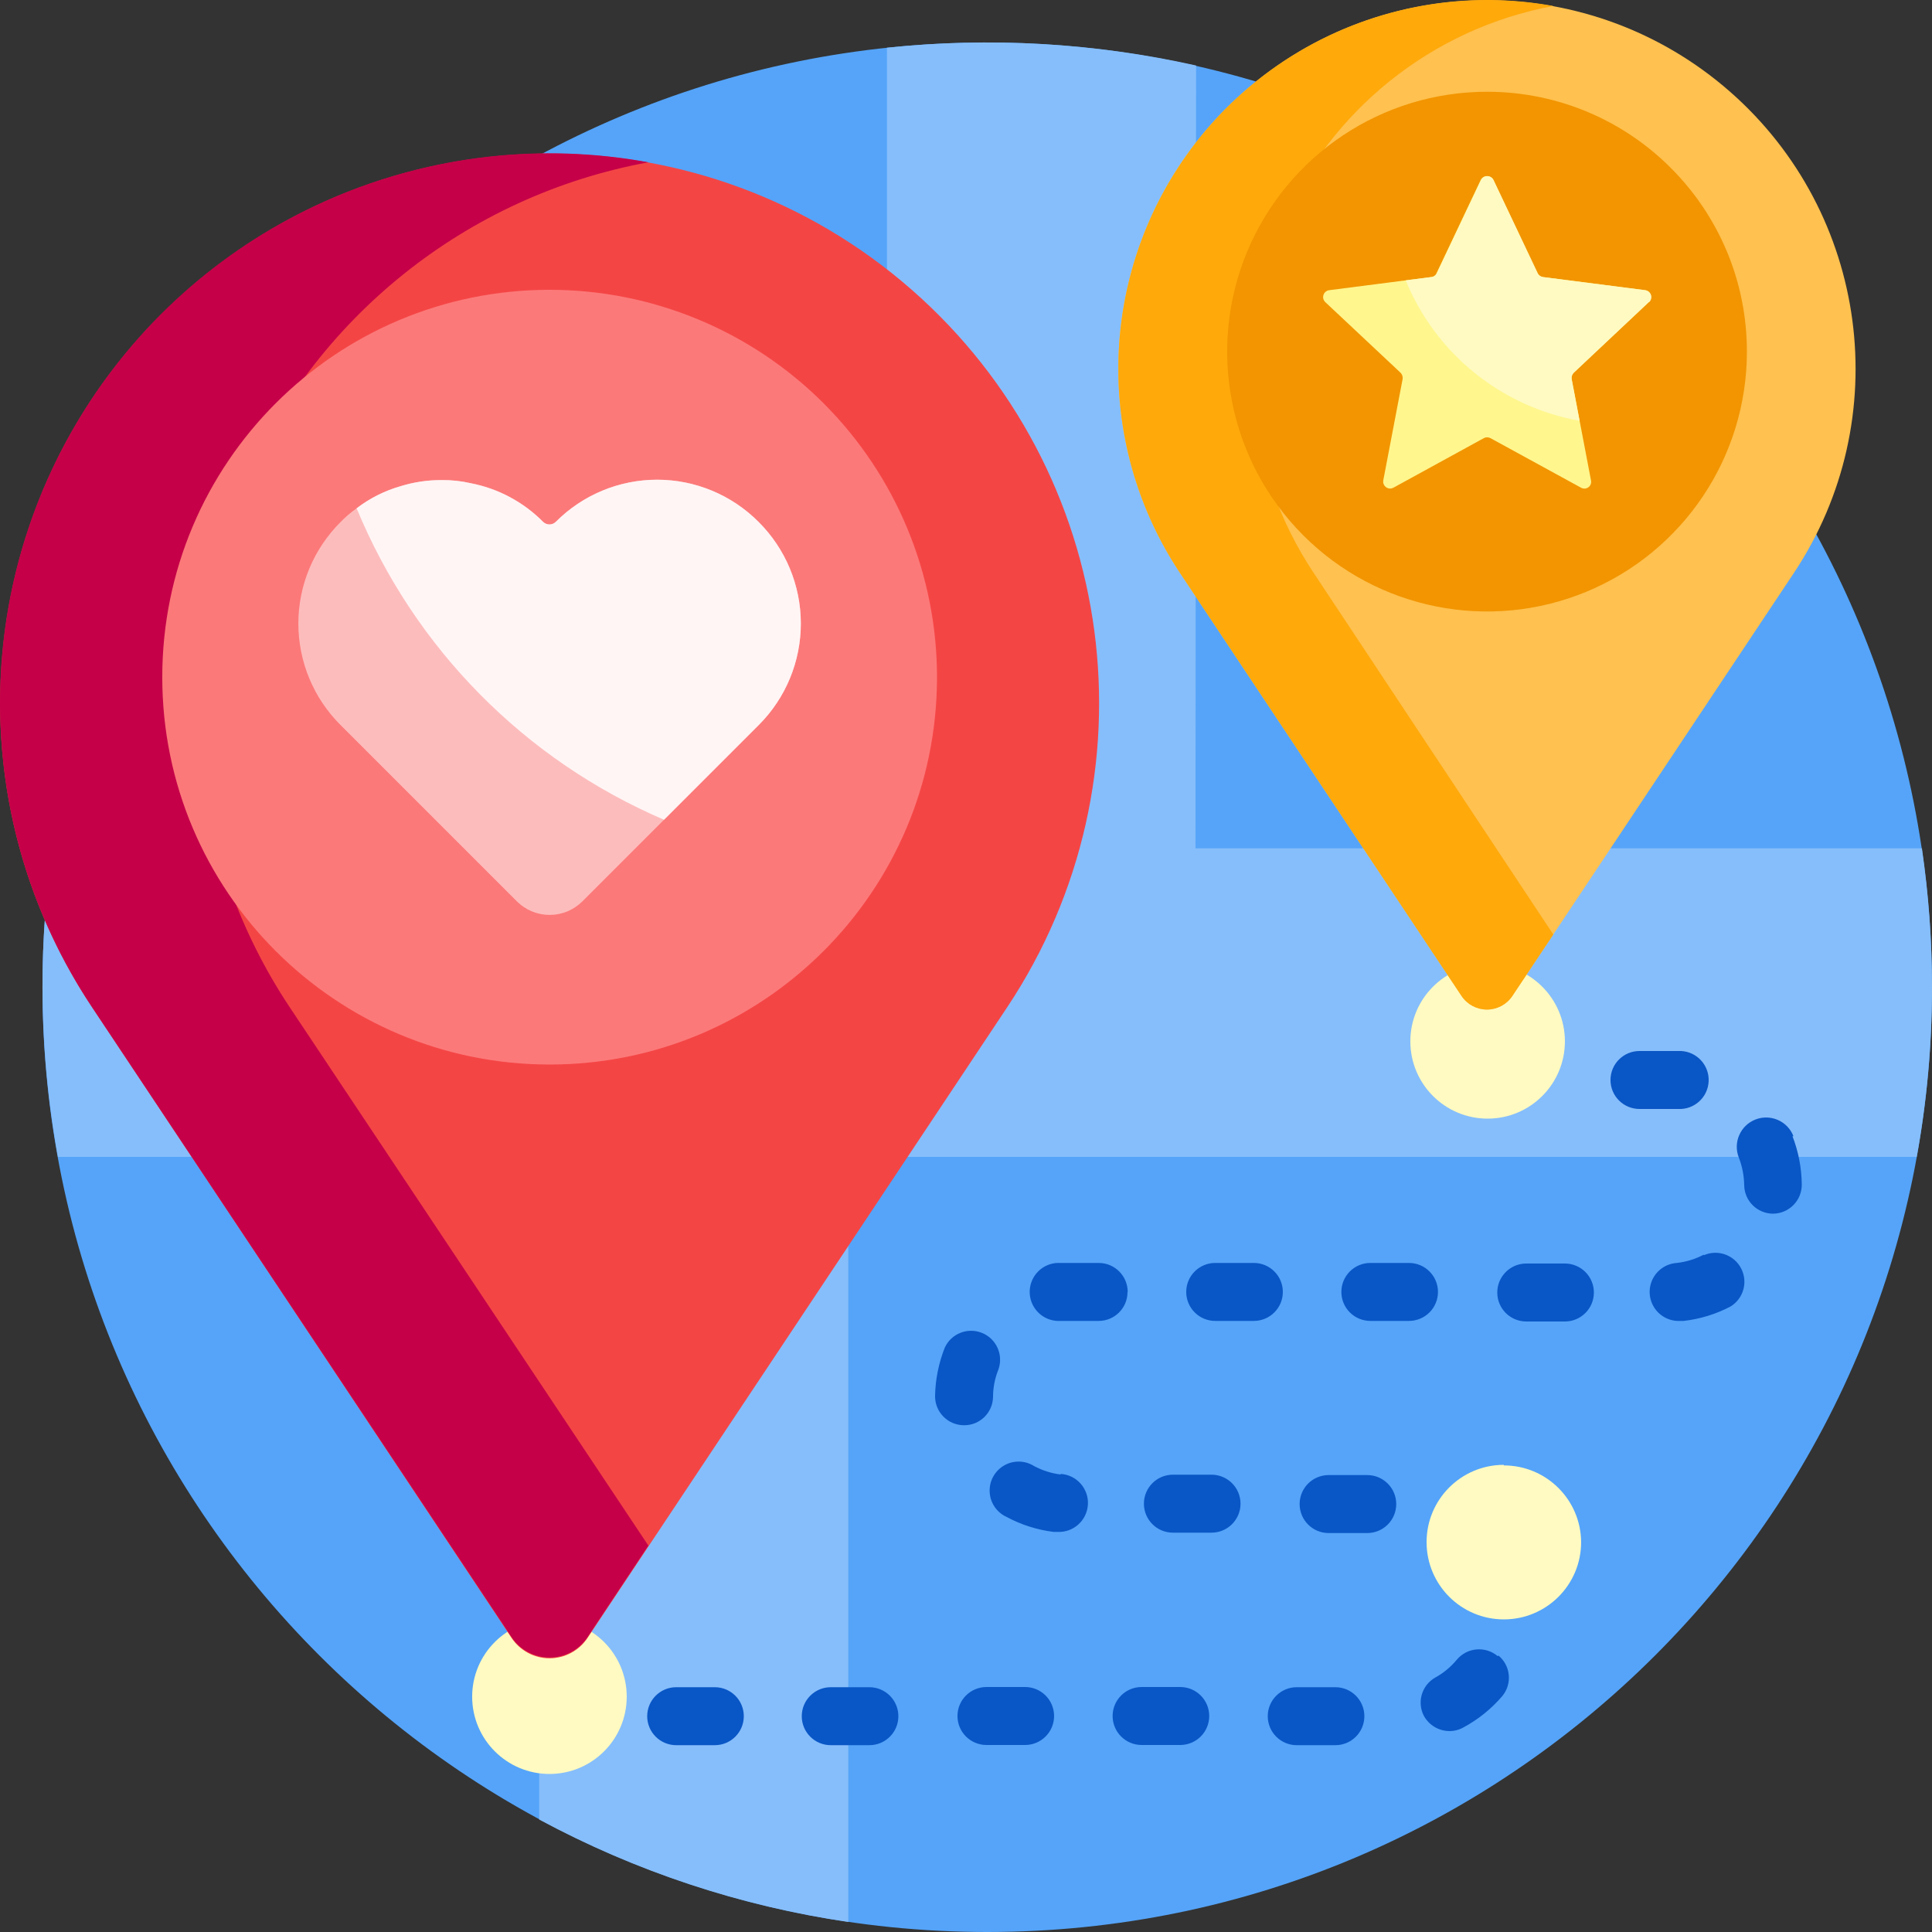 <?xml version="1.0" encoding="UTF-8"?>
<svg width="100px" height="100px" viewBox="0 0 100 100" version="1.1" xmlns="http://www.w3.org/2000/svg" xmlns:xlink="http://www.w3.org/1999/xlink">
    <rect x="0" y="0" width="100" height="100" fill="#333333" stroke="none"/>
    <title>registration/marriage</title>
    <g id="Webs" stroke="none" stroke-width="1" fill="none" fill-rule="evenodd">
        <g id="9-2-registration" transform="translate(-1080, -664)" fill-rule="nonzero">
            <g id="3" transform="translate(940, 624)">
                <g id="编组-8" transform="translate(24, 40)">
                    <g id="registration/marriage" transform="translate(116, 0)">
                        <path d="M99.999,51.1 C99.999,78.107 78.106,100 51.099,100 C24.092,100 2.199,78.107 2.199,51.1 C2.199,24.093 24.092,2.2 51.099,2.2 C64.068,2.2 76.506,7.352 85.677,16.523 C94.847,25.693 99.999,38.131 99.999,51.1 Z" id="路径" fill="#55A4F9"></path>
                        <path d="M61.879,43.91 L99.479,43.91 C99.825,46.291 99.999,48.694 99.999,51.1 C100.001,54.045 99.736,56.983 99.209,59.88 L43.909,59.88 L43.909,99.48 C38.308,98.658 32.893,96.864 27.909,94.18 L27.909,59.88 L2.999,59.88 C2.473,56.983 2.206,54.045 2.199,51.1 C2.195,48.694 2.369,46.291 2.719,43.91 L45.909,43.91 L45.909,2.47 C51.257,1.908 56.661,2.218 61.909,3.39 L61.879,43.91 Z" id="路径" fill="#86BEFB"></path>
                        <path d="M54.559,88.82 C54.559,89.649 53.887,90.32 53.059,90.32 L51.059,90.32 C50.231,90.32 49.559,89.649 49.559,88.82 C49.559,87.992 50.231,87.32 51.059,87.32 L53.059,87.32 C53.887,87.32 54.559,87.992 54.559,88.82 Z M54.899,76.32 C54.416,76.261 53.948,76.111 53.519,75.88 C53.044,75.583 52.443,75.575 51.96,75.86 C51.478,76.146 51.194,76.676 51.226,77.236 C51.257,77.795 51.598,78.291 52.109,78.52 C52.861,78.924 53.682,79.185 54.529,79.29 L54.719,79.29 C55.547,79.34 56.259,78.709 56.309,77.88 C56.359,77.052 55.727,76.34 54.899,76.29 L54.899,76.32 Z M61.089,87.32 L59.089,87.32 C58.261,87.32 57.589,87.992 57.589,88.82 C57.589,89.649 58.261,90.32 59.089,90.32 L61.089,90.32 C61.917,90.32 62.589,89.649 62.589,88.82 C62.589,87.992 61.917,87.32 61.089,87.32 L61.089,87.32 Z M58.369,66.87 C58.369,66.046 57.704,65.376 56.879,65.37 L55.389,65.37 C55.169,65.37 54.949,65.37 54.729,65.37 C54.193,65.395 53.711,65.704 53.465,66.181 C53.219,66.657 53.245,67.229 53.535,67.681 C53.825,68.132 54.333,68.395 54.869,68.37 L54.999,68.37 L55.379,68.37 L56.869,68.37 C57.692,68.37 58.359,67.703 58.359,66.88 L58.369,66.87 Z M49.899,73.77 C50.718,73.776 51.388,73.119 51.399,72.3 C51.401,71.813 51.496,71.331 51.679,70.88 C51.946,70.123 51.57,69.29 50.825,68.99 C50.08,68.69 49.231,69.029 48.899,69.76 C48.584,70.557 48.414,71.404 48.399,72.26 C48.393,73.085 49.055,73.759 49.879,73.77 L49.899,73.77 Z M36.999,87.33 L34.999,87.33 C34.171,87.33 33.499,88.002 33.499,88.83 C33.499,89.659 34.171,90.33 34.999,90.33 L36.999,90.33 C37.827,90.33 38.499,89.659 38.499,88.83 C38.499,88.002 37.827,87.33 36.999,87.33 Z M44.999,87.33 L42.999,87.33 C42.171,87.33 41.499,88.002 41.499,88.83 C41.499,89.659 42.171,90.33 42.999,90.33 L44.999,90.33 C45.827,90.33 46.499,89.659 46.499,88.83 C46.499,88.002 45.827,87.33 44.999,87.33 Z M62.709,76.33 L60.709,76.33 C59.881,76.33 59.209,77.002 59.209,77.83 C59.209,78.659 59.881,79.33 60.709,79.33 L62.709,79.33 C63.537,79.33 64.209,78.659 64.209,77.83 C64.209,77.002 63.537,76.33 62.709,76.33 L62.709,76.33 Z M92.829,58.81 C92.525,58.029 91.646,57.641 90.864,57.945 C90.083,58.249 89.695,59.129 89.999,59.91 C90.177,60.366 90.272,60.851 90.279,61.34 C90.29,62.161 90.958,62.82 91.779,62.82 L91.779,62.82 C92.604,62.809 93.265,62.135 93.259,61.31 C93.251,60.455 93.088,59.608 92.779,58.81 L92.829,58.81 Z M86.719,57.4 L86.869,57.4 C87.697,57.439 88.4,56.799 88.439,55.97 C88.478,55.142 87.837,54.439 87.009,54.4 C86.789,54.4 86.559,54.4 86.329,54.4 L84.859,54.4 C84.031,54.4 83.359,55.072 83.359,55.9 C83.359,56.729 84.031,57.4 84.859,57.4 L86.719,57.4 Z M80.959,65.4 L78.999,65.4 C78.171,65.4 77.499,66.072 77.499,66.9 C77.499,67.729 78.171,68.4 78.999,68.4 L80.999,68.4 C81.827,68.4 82.499,67.729 82.499,66.9 C82.499,66.072 81.827,65.4 80.999,65.4 L80.959,65.4 Z M88.189,64.94 C87.756,65.167 87.285,65.313 86.799,65.37 C86.263,65.402 85.785,65.718 85.545,66.198 C85.305,66.678 85.339,67.25 85.635,67.698 C85.931,68.146 86.443,68.402 86.979,68.37 L87.149,68.37 C87.999,68.273 88.823,68.019 89.579,67.62 C90.248,67.206 90.484,66.345 90.118,65.648 C89.752,64.951 88.91,64.655 88.189,64.97 L88.189,64.94 Z M70.769,76.35 L68.769,76.35 C67.941,76.35 67.269,77.022 67.269,77.85 C67.269,78.679 67.941,79.35 68.769,79.35 L70.769,79.35 C71.597,79.35 72.269,78.679 72.269,77.85 C72.269,77.022 71.597,76.35 70.769,76.35 L70.769,76.35 Z M66.399,66.87 C66.399,66.042 65.727,65.37 64.899,65.37 L62.899,65.37 C62.071,65.37 61.399,66.042 61.399,66.87 C61.399,67.699 62.071,68.37 62.899,68.37 L64.899,68.37 C65.727,68.37 66.399,67.699 66.399,66.87 Z M77.519,85.72 C76.886,85.189 75.943,85.269 75.409,85.9 C75.098,86.278 74.718,86.594 74.289,86.83 C73.585,87.229 73.327,88.117 73.709,88.83 C73.977,89.302 74.476,89.596 75.019,89.6 C75.275,89.601 75.526,89.536 75.749,89.41 C76.509,89 77.186,88.455 77.749,87.8 C78.006,87.496 78.13,87.102 78.094,86.705 C78.059,86.309 77.866,85.944 77.559,85.69 L77.519,85.72 Z M69.119,87.33 L67.119,87.33 C66.291,87.33 65.619,88.002 65.619,88.83 C65.619,89.659 66.291,90.33 67.119,90.33 L69.119,90.33 C69.947,90.33 70.619,89.659 70.619,88.83 C70.619,88.002 69.947,87.33 69.119,87.33 L69.119,87.33 Z M74.429,66.87 C74.429,66.042 73.757,65.37 72.929,65.37 L70.929,65.37 C70.101,65.37 69.429,66.042 69.429,66.87 C69.429,67.699 70.101,68.37 70.929,68.37 L72.929,68.37 C73.327,68.37 73.708,68.212 73.99,67.931 C74.271,67.65 74.429,67.268 74.429,66.87 L74.429,66.87 Z" id="形状" fill="#0956C6"></path>
                        <path d="M32.439,87.82 C32.439,90.029 30.648,91.82 28.439,91.82 C26.23,91.82 24.439,90.029 24.439,87.82 C24.439,85.611 26.23,83.82 28.439,83.82 C30.648,83.82 32.439,85.611 32.439,87.82 Z M77.839,75.82 C75.63,75.82 73.839,77.611 73.839,79.82 C73.839,82.029 75.63,83.82 77.839,83.82 C80.048,83.82 81.839,82.029 81.839,79.82 C81.823,77.623 80.037,75.85 77.839,75.85 L77.839,75.82 Z M76.999,49.9 C74.79,49.9 72.999,51.691 72.999,53.9 C72.999,56.109 74.79,57.9 76.999,57.9 C79.208,57.9 80.999,56.109 80.999,53.9 C80.999,51.691 79.208,49.9 76.999,49.9 Z" id="形状" fill="#FFFAC1"></path>
                        <path d="M92.849,29.66 L78.279,51.55 C77.986,51.99 77.493,52.254 76.964,52.254 C76.436,52.254 75.942,51.99 75.649,51.55 L61.079,29.66 C55.78,21.696 57.197,11.04 64.393,4.737 C71.589,-1.565 82.339,-1.565 89.535,4.737 C96.731,11.04 98.148,21.696 92.849,29.66 L92.849,29.66 Z" id="路径" fill="#FFC14F"></path>
                        <path d="M67.999,29.66 L80.399,48.37 L78.279,51.55 C77.986,51.99 77.493,52.254 76.964,52.254 C76.436,52.254 75.942,51.99 75.649,51.55 L61.079,29.66 C56.839,23.283 56.82,14.991 61.031,8.594 C65.241,2.198 72.866,-1.063 80.399,0.31 C74.094,1.482 68.799,5.742 66.303,11.649 C63.807,17.557 64.444,24.322 67.999,29.66 L67.999,29.66 Z" id="路径" fill="#FFA90B"></path>
                        <path d="M90.419,18.2 C90.419,23.643 87.139,28.549 82.109,30.629 C77.08,32.709 71.292,31.553 67.448,27.7 C63.604,23.847 62.46,18.057 64.551,13.032 C66.643,8.007 71.556,4.738 76.999,4.75 C84.416,4.767 90.419,10.784 90.419,18.2 Z" id="路径" fill="#F29500"></path>
                        <path d="M85.339,15.64 L81.459,19.29 C81.371,19.376 81.33,19.499 81.349,19.62 L82.349,24.86 C82.381,24.997 82.328,25.139 82.215,25.222 C82.101,25.305 81.95,25.312 81.829,25.24 L77.149,22.68 C77.04,22.62 76.908,22.62 76.799,22.68 L72.129,25.24 C72.007,25.309 71.857,25.3 71.743,25.219 C71.63,25.137 71.573,24.998 71.599,24.86 L72.599,19.62 C72.618,19.499 72.577,19.376 72.489,19.29 L68.599,15.64 C68.497,15.545 68.46,15.399 68.502,15.267 C68.545,15.134 68.661,15.038 68.799,15.02 L74.079,14.34 C74.204,14.327 74.312,14.247 74.359,14.13 L76.639,9.32 C76.699,9.195 76.825,9.115 76.964,9.115 C77.103,9.115 77.229,9.195 77.289,9.32 L79.569,14.13 C79.62,14.244 79.726,14.323 79.849,14.34 L85.139,15.02 C85.277,15.038 85.393,15.134 85.436,15.267 C85.479,15.399 85.441,15.545 85.339,15.64 L85.339,15.64 Z" id="路径" fill="#FFF68E"></path>
                        <path d="M85.339,15.64 L81.459,19.29 C81.371,19.376 81.33,19.499 81.349,19.62 L81.759,21.78 C77.712,21.058 74.316,18.315 72.759,14.51 L74.099,14.34 C74.224,14.327 74.332,14.247 74.379,14.13 L76.659,9.32 C76.719,9.195 76.845,9.115 76.984,9.115 C77.123,9.115 77.249,9.195 77.309,9.32 L79.589,14.13 C79.64,14.244 79.746,14.323 79.869,14.34 L85.159,15.02 C85.297,15.038 85.413,15.134 85.456,15.267 C85.499,15.399 85.461,15.545 85.359,15.64 L85.339,15.64 Z" id="路径" fill="#FFFAC1"></path>
                        <path d="M52.129,52.14 L30.409,84.78 C29.972,85.438 29.234,85.833 28.444,85.833 C27.654,85.833 26.917,85.438 26.479,84.78 L4.769,52.14 C-3.127,40.269 -1.013,24.387 9.712,14.994 C20.438,5.601 36.46,5.601 47.186,14.994 C57.911,24.387 60.025,40.269 52.129,52.14 Z" id="路径" fill="#F44545"></path>
                        <path d="M14.999,52.14 L33.559,80 L30.409,84.74 C29.972,85.398 29.234,85.793 28.444,85.793 C27.654,85.793 26.917,85.398 26.479,84.74 L4.769,52.14 C-1.559,42.639 -1.592,30.275 4.684,20.739 C10.96,11.204 22.33,6.345 33.559,8.4 C24.149,10.125 16.235,16.464 12.498,25.271 C8.761,34.078 9.701,44.174 14.999,52.14 Z" id="路径" fill="#C50048"></path>
                        <path d="M48.499,35.06 C48.494,46.132 39.514,55.104 28.442,55.1 C17.37,55.096 8.397,46.119 8.399,35.047 C8.401,23.975 17.377,15 28.449,15 C33.768,15 38.87,17.114 42.63,20.876 C46.39,24.638 48.502,29.741 48.499,35.06 L48.499,35.06 Z" id="路径" fill="#FC7979"></path>
                        <path d="M39.279,37.52 L34.369,42.43 L30.149,46.65 C29.699,47.102 29.087,47.356 28.449,47.356 C27.811,47.356 27.199,47.102 26.749,46.65 L17.619,37.52 C16.226,36.13 15.443,34.243 15.443,32.275 C15.443,30.307 16.226,28.42 17.619,27.03 C17.875,26.764 18.156,26.522 18.459,26.31 C19.134,25.792 19.901,25.405 20.719,25.17 C21.412,24.954 22.134,24.846 22.859,24.85 C23.364,24.843 23.867,24.897 24.359,25.01 C25.782,25.284 27.089,25.981 28.109,27.01 L28.109,27.01 C28.292,27.191 28.586,27.191 28.769,27.01 C30.158,25.615 32.045,24.83 34.014,24.83 C35.983,24.83 37.87,25.615 39.259,27.01 L39.259,27.01 C40.658,28.4 41.447,30.289 41.451,32.261 C41.454,34.233 40.673,36.125 39.279,37.52 L39.279,37.52 Z" id="路径" fill="#FDBCBC"></path>
                        <path d="M39.279,37.52 L34.369,42.43 C27.163,39.342 21.452,33.556 18.459,26.31 C19.134,25.792 19.901,25.405 20.719,25.17 C21.412,24.954 22.134,24.846 22.859,24.85 C23.364,24.843 23.867,24.897 24.359,25.01 C25.782,25.284 27.089,25.981 28.109,27.01 L28.109,27.01 C28.292,27.191 28.586,27.191 28.769,27.01 C30.158,25.615 32.045,24.83 34.014,24.83 C35.983,24.83 37.87,25.615 39.259,27.01 L39.259,27.01 C40.658,28.4 41.447,30.289 41.451,32.261 C41.454,34.233 40.673,36.125 39.279,37.52 L39.279,37.52 Z" id="路径" fill="#FFF5F5"></path>
                    </g>
                </g>
            </g>
        </g>
    </g>
</svg>